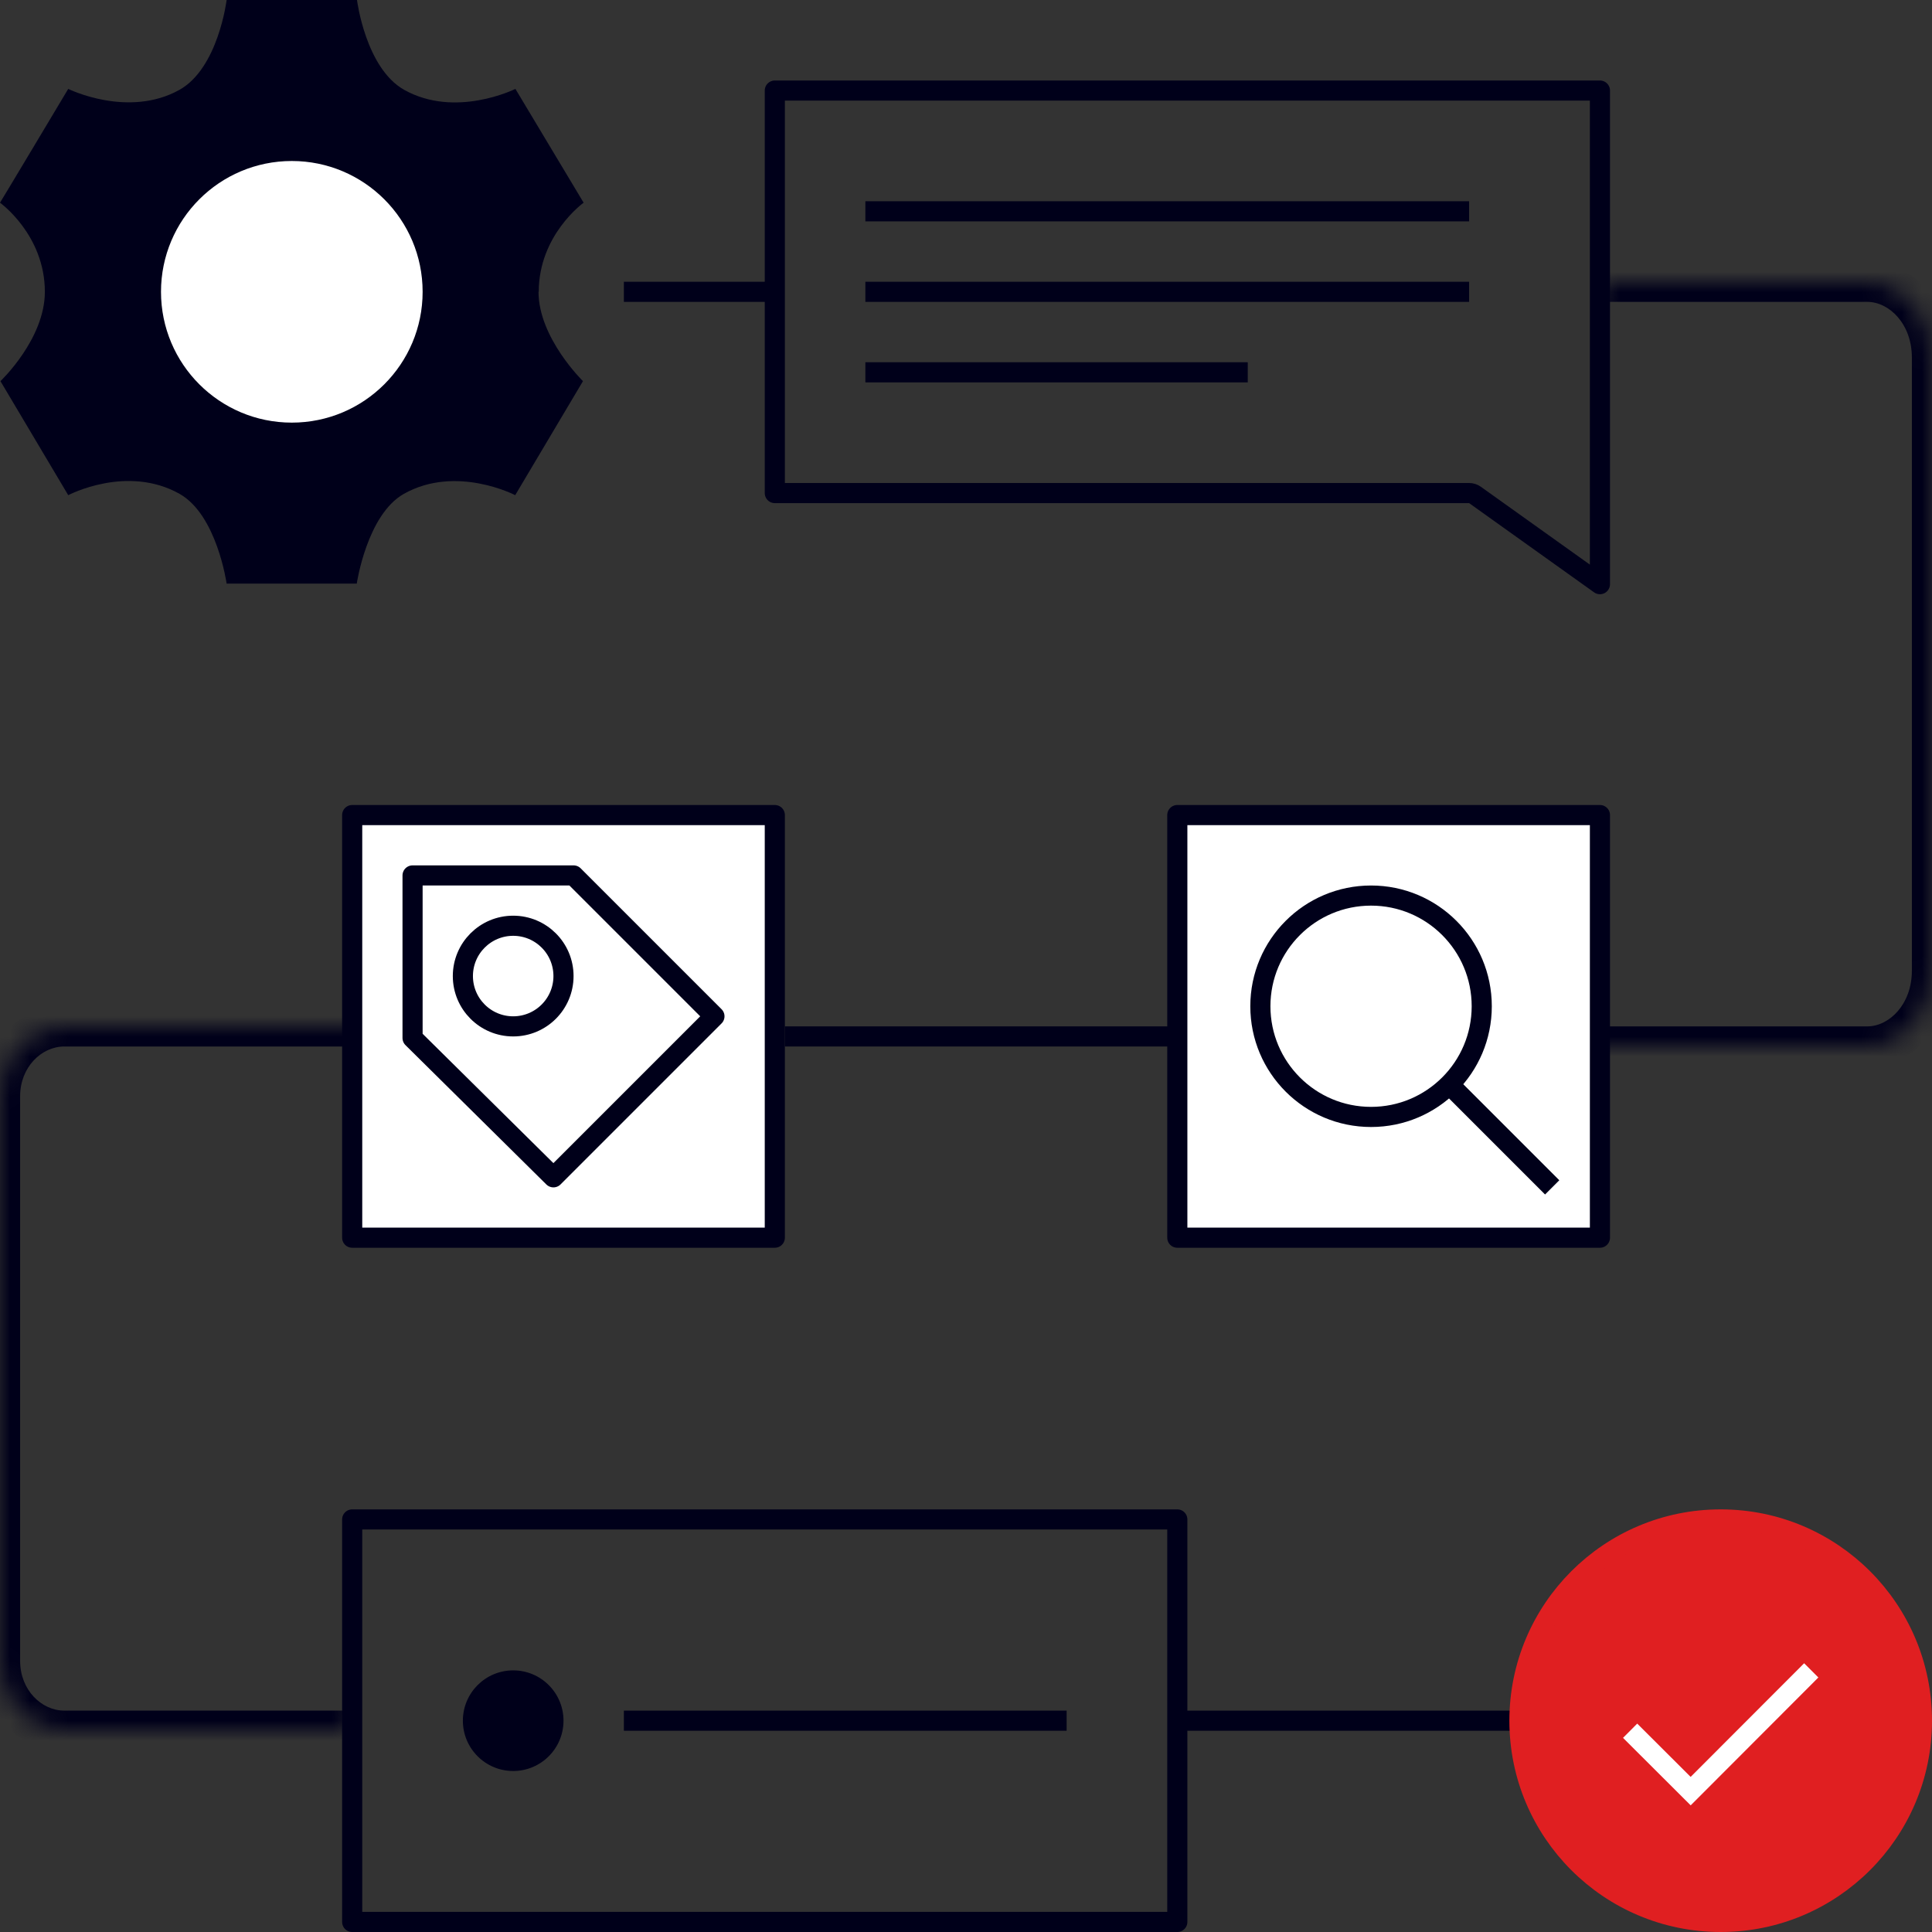 <svg width="96" height="96" viewBox="0 0 96 96" fill="none" xmlns="http://www.w3.org/2000/svg">
<rect x="0" y="0" width="96" height="96" fill="#333333" stroke="none"/>
<g clip-path="url(#clip0_2044_823)">
<path d="M79.5 4.5V29.027L73.291 24.593C73.206 24.532 73.104 24.5 73 24.5H38.5V4.5H79.5Z" stroke="#00001A" stroke-linejoin="round"/>
<path d="M73 10V11H43V10H73Z" fill="#00001A"/>
<path d="M73 14V15H43V14H73Z" fill="#00001A"/>
<path d="M62 18V19H43V18H62Z" fill="#00001A"/>
<path d="M58.5 75.5V95.5H17.5V75.5H58.5Z" stroke="#00001A" stroke-linecap="round" stroke-linejoin="round"/>
<circle cx="25.5" cy="85.5" r="2.5" fill="#00001A"/>
<path d="M53 85L53 86L31 86L31 85L53 85Z" fill="#00001A"/>
<mask id="path-8-inside-1_2044_823" fill="white">
<path d="M79.627 14H92.787C94.561 14 96 15.688 96 17.769V48.231C96 50.312 94.561 52 92.787 52H71"/>
</mask>
<path d="M79.627 14V15H92.787V14V13H79.627V14ZM92.787 14V15C93.865 15 95 16.085 95 17.769H96H97C97 15.292 95.257 13 92.787 13V14ZM96 17.769H95V48.231H96H97V17.769H96ZM96 48.231H95C95 49.915 93.865 51 92.787 51V52V53C95.257 53 97 50.708 97 48.231H96ZM92.787 52V51H71V52V53H92.787V52Z" fill="#00001A" mask="url(#path-8-inside-1_2044_823)"/>
<path d="M38.127 14V15H31V14H38.127Z" fill="#00001A"/>
<mask id="path-11-inside-2_2044_823" fill="white">
<path d="M17.408 86H3.196C1.432 86 0 84.445 0 82.529V54.471C0 52.555 1.432 51 3.196 51H24.869"/>
</mask>
<path d="M17.408 86V85H3.196V86V87H17.408V86ZM3.196 86V85C2.06 85 1 83.972 1 82.529H0H-1C-1 84.918 0.803 87 3.196 87V86ZM0 82.529H1V54.471H0H-1V82.529H0ZM0 54.471H1C1 53.028 2.06 52 3.196 52V51V50C0.803 50 -1 52.082 -1 54.471H0ZM3.196 51V52H24.869V51V50H3.196V51Z" fill="#00001A" mask="url(#path-11-inside-2_2044_823)"/>
<path d="M75.154 85L75.154 86L58.154 86L58.154 85L75.154 85Z" fill="#00001A"/>
<path d="M59 51L59 52L39 52L39 51L59 51Z" fill="#00001A"/>
<path fill-rule="evenodd" clip-rule="evenodd" d="M17.739 0C17.741 0.013 18.166 3.382 20.08 4.462C22.633 5.894 25.584 4.43 25.61 4.417L29 10.072C28.978 10.088 26.77 11.681 26.77 14.5H26.759C26.759 16.787 28.967 18.939 28.967 18.939L25.6 24.605C25.6 24.605 22.667 23.077 20.069 24.538C18.23 25.575 17.727 29 17.727 29H11.261C11.259 28.986 10.778 25.584 8.92 24.538C6.309 23.071 3.41 24.595 3.39 24.605L0.022 18.939C0.022 18.939 2.229 16.854 2.229 14.5C2.229 11.681 0.022 10.088 0 10.072C0.011 10.072 3.39 4.417 3.39 4.417C3.416 4.43 6.378 5.883 8.92 4.462C10.845 3.382 11.259 0.013 11.261 0H17.739Z" fill="#00001A"/>
<circle cx="85.5" cy="85.5" r="10" fill="#E01F21" stroke="#E01F21"/>
<path d="M90.353 83.353L84.009 89.707L80.647 86.353L81 86L81.353 85.645L84.007 88.293L89.647 82.646L90.353 83.353Z" fill="white"/>
<path d="M79.5 40.5V61.5H58.5V40.5H79.5Z" fill="white" stroke="#00001A" stroke-linejoin="round"/>
<path d="M68.127 44.5C71.165 44.5 73.627 46.962 73.627 50C73.627 53.038 71.165 55.5 68.127 55.5C65.089 55.5 62.627 53.038 62.627 50C62.627 46.962 65.089 44.5 68.127 44.5Z" stroke="#00001A" stroke-miterlimit="10"/>
<path d="M72.127 54L77.127 59" stroke="#00001A" stroke-miterlimit="10"/>
<path d="M38.5 40.5V61.5H17.5V40.5H38.5Z" fill="white" stroke="#00001A" stroke-linejoin="round"/>
<path d="M27.5 58.5L35.5 50.5L28.5 43.5H20.5L20.5 51.577L27.5 58.5Z" stroke="#00001A" stroke-linejoin="round"/>
<path d="M25.5 46C26.881 46 28 47.119 28 48.5C28 49.881 26.881 51 25.5 51C24.119 51 23 49.881 23 48.5C23 47.119 24.119 46 25.5 46Z" stroke="#00001A" stroke-linejoin="round"/>
<circle cx="14.5" cy="14.5" r="6.5" fill="white"/>
</g>
<defs>
<clipPath id="clip0_2044_823">
<rect width="96" height="96" fill="white"/>
</clipPath>
</defs>
</svg>
